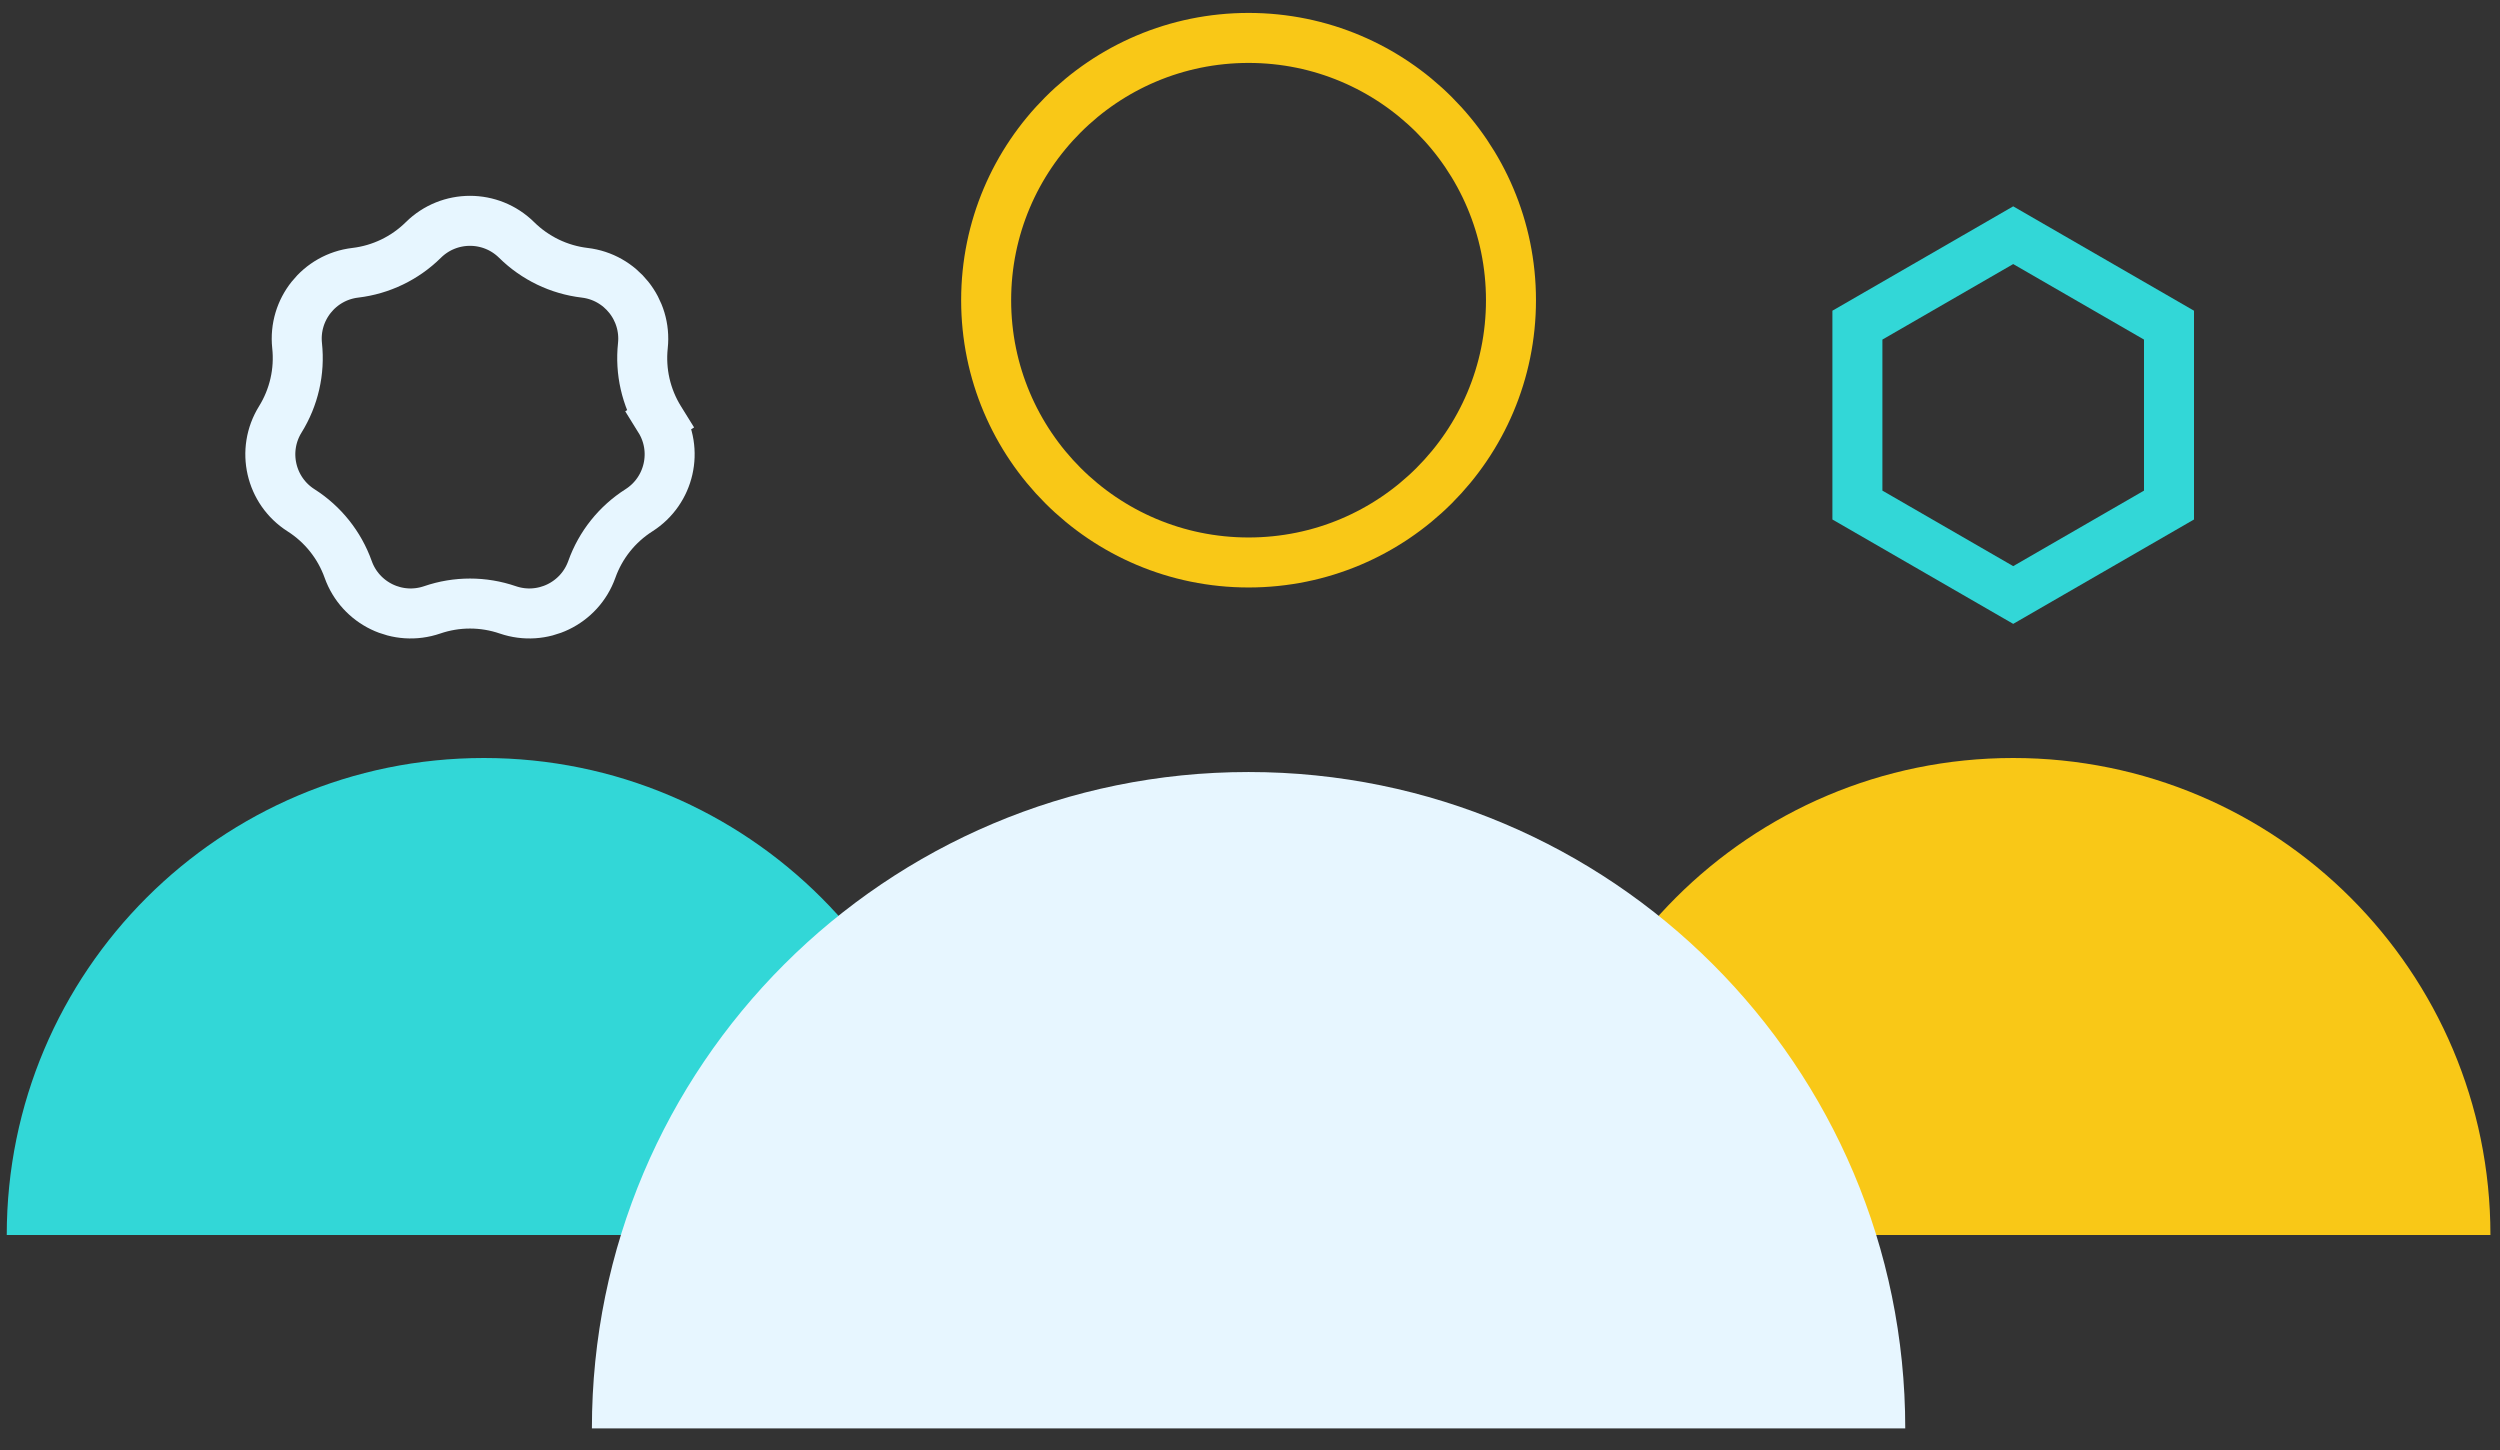 <svg width="100" height="58" viewBox="0 0 100 58" fill="none" xmlns="http://www.w3.org/2000/svg">
<rect x="0" y="0" width="100" height="58" fill="#333333" stroke="none"/>
<path d="M99.617 49.399C99.617 38.864 91.069 30.32 80.528 30.32C69.988 30.32 61.44 38.864 61.44 49.399C61.44 49.399 69.988 49.399 80.528 49.399C91.069 49.399 99.617 49.399 99.617 49.399Z" fill="#F9C817"/>
<path d="M38.446 49.399C38.446 38.864 29.898 30.32 19.358 30.32C8.818 30.32 0.27 38.864 0.27 49.399C0.27 49.399 8.818 49.399 19.358 49.399C29.898 49.399 38.446 49.399 38.446 49.399Z" fill="#32D7D7"/>
<path d="M60.439 12.008C60.439 17.802 55.74 22.499 49.943 22.499C44.145 22.499 39.446 17.802 39.446 12.008C39.446 6.215 44.145 1.517 49.943 1.517C55.74 1.517 60.439 6.215 60.439 12.008Z" stroke="#F9C817" stroke-width="2"/>
<path d="M76.21 57.136C76.21 42.639 64.447 30.881 49.943 30.881C35.439 30.881 23.676 42.639 23.676 57.136C23.676 57.136 35.439 57.136 49.943 57.136C64.447 57.136 76.21 57.136 76.21 57.136Z" fill="#E7F6FF"/>
<path d="M74.296 13.006L80.528 9.408L86.76 13.006V20.202L80.528 23.8L74.296 20.202V13.006Z" stroke="#32D7D7" stroke-width="2"/>
<path d="M16.934 9.599C17.968 8.578 19.631 8.578 20.665 9.599C21.402 10.327 22.36 10.789 23.388 10.911C24.832 11.082 25.869 12.383 25.715 13.828C25.605 14.858 25.841 15.895 26.387 16.775L27.237 16.248L26.387 16.775C27.154 18.01 26.783 19.632 25.557 20.412C24.683 20.968 24.02 21.8 23.673 22.775C23.184 24.145 21.686 24.866 20.311 24.394C19.331 24.058 18.268 24.058 17.288 24.394C15.914 24.866 14.415 24.145 13.927 22.775C13.579 21.8 12.916 20.968 12.042 20.412C10.816 19.632 10.446 18.01 11.212 16.775C11.758 15.895 11.995 14.858 11.884 13.828C11.73 12.383 12.767 11.082 14.211 10.911C15.239 10.789 16.198 10.327 16.934 9.599Z" stroke="#E7F6FF" stroke-width="2"/>
</svg>
